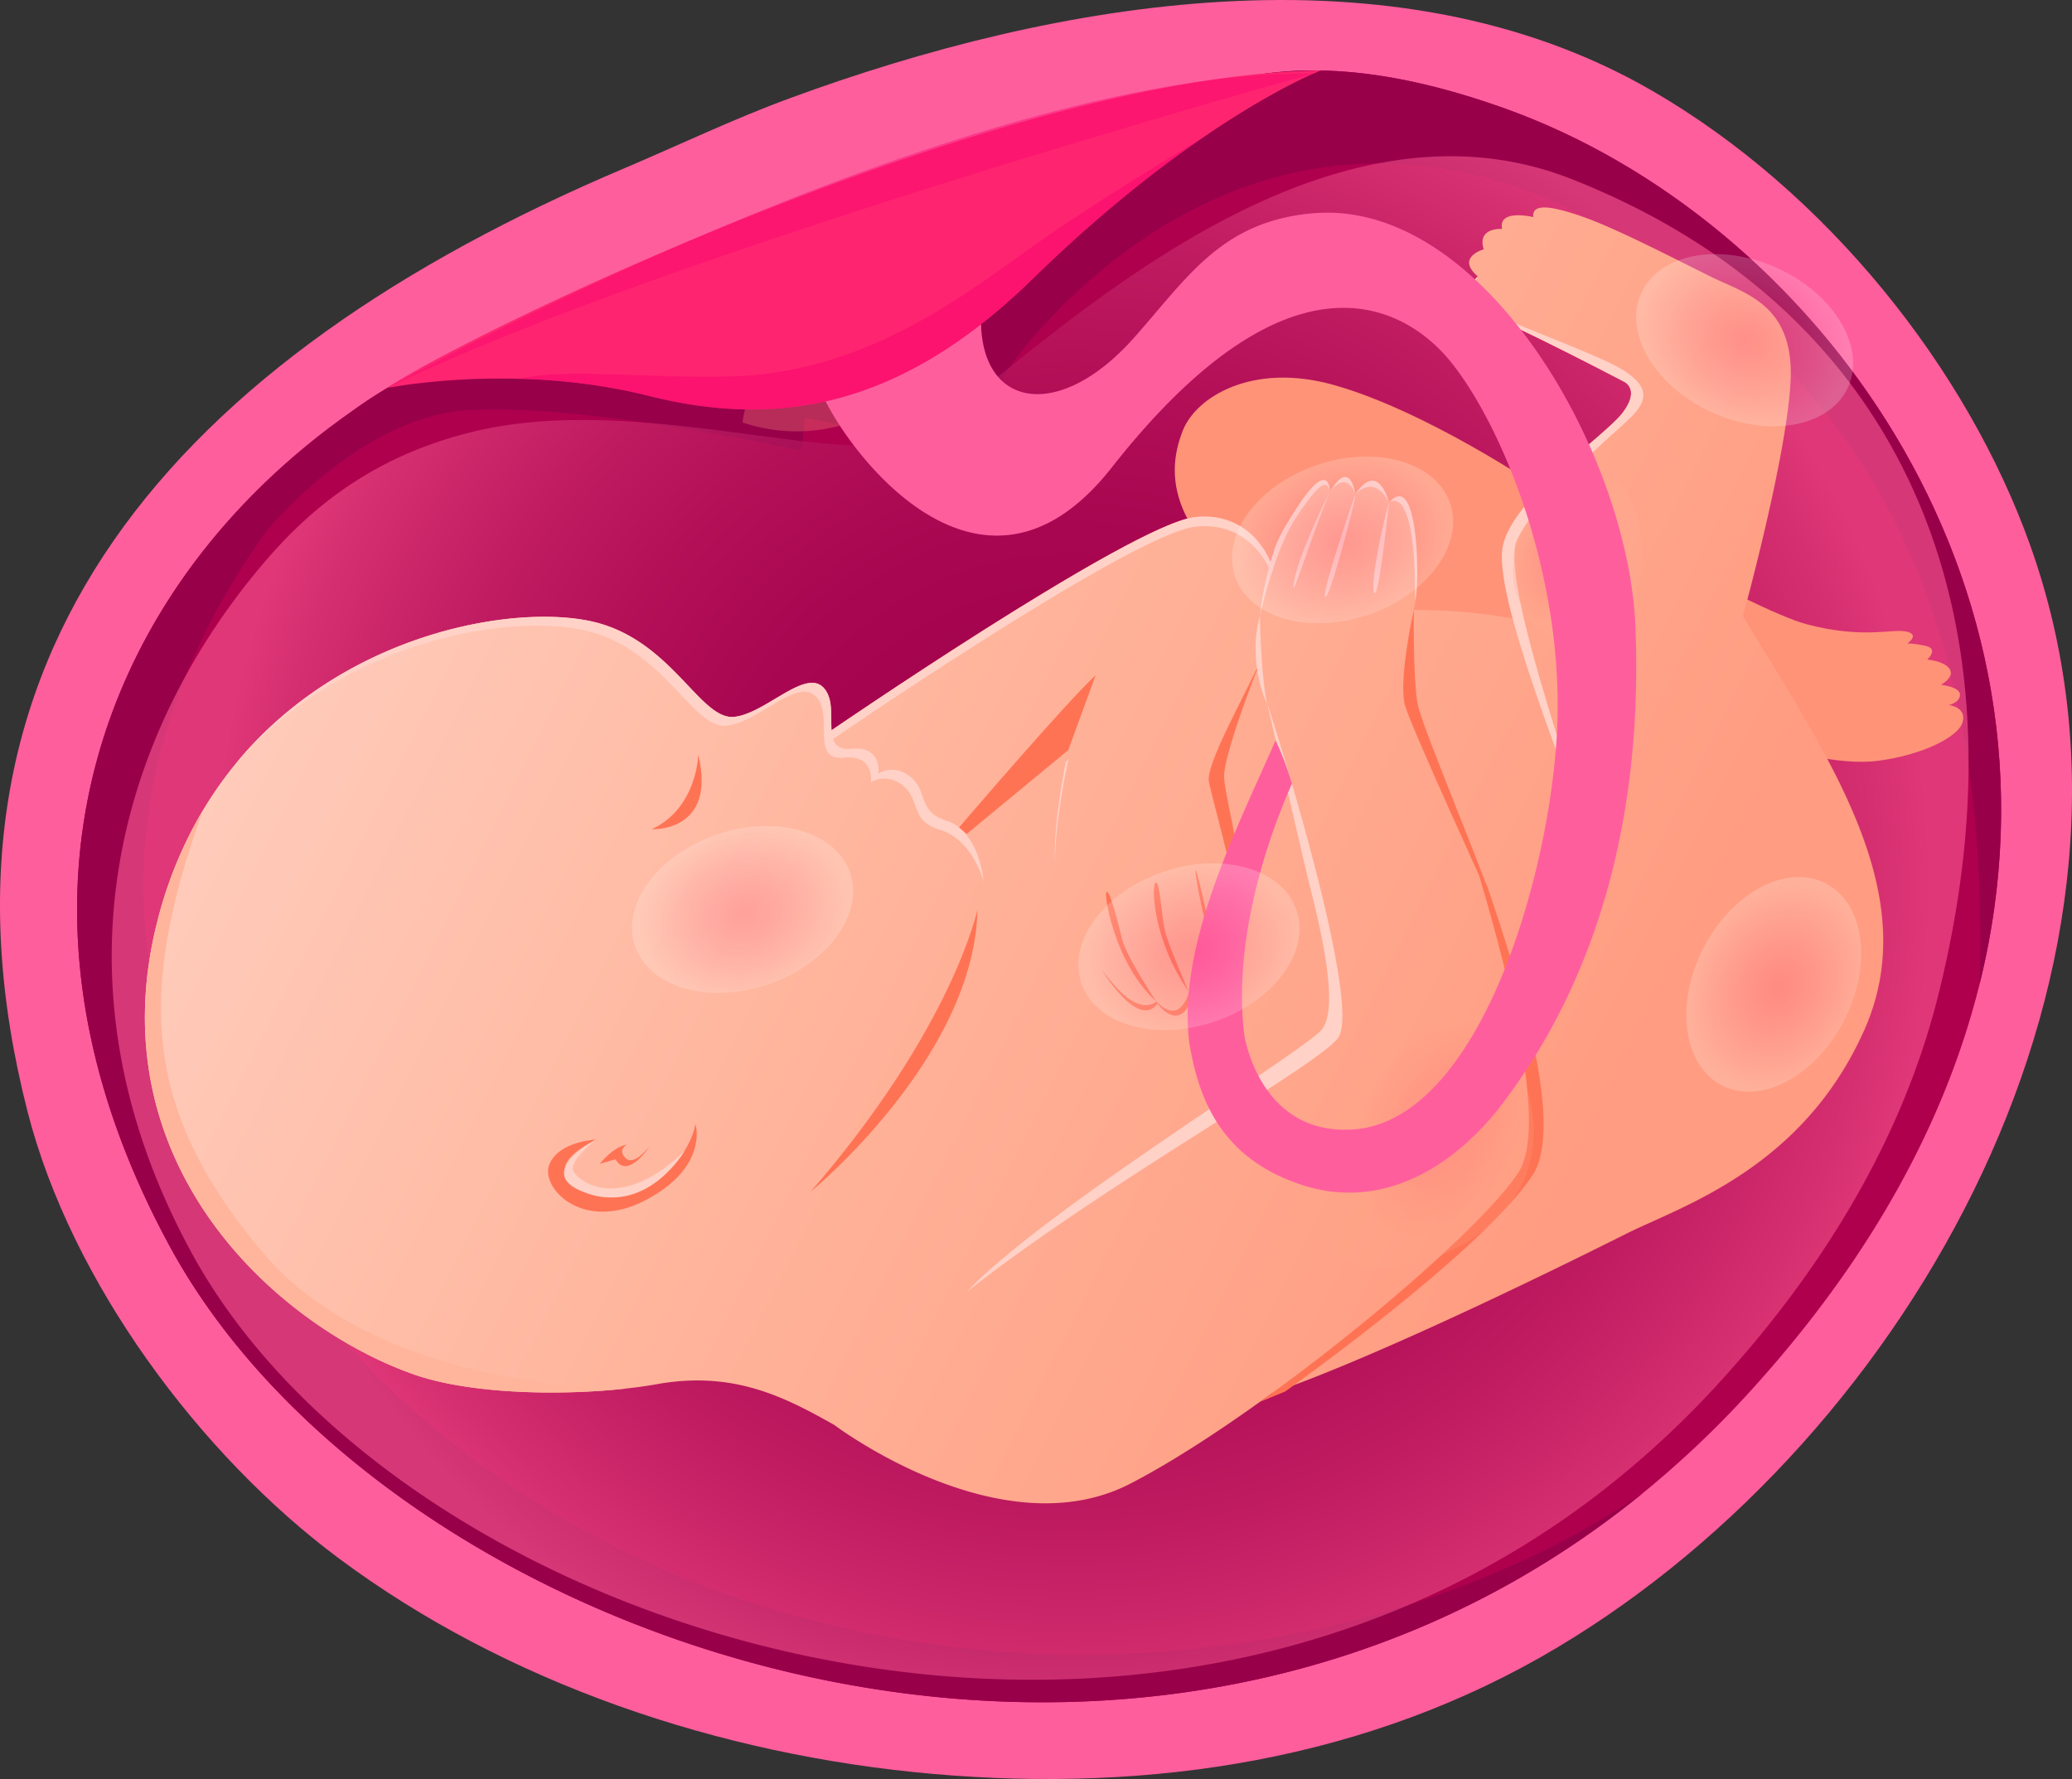 <svg xmlns="http://www.w3.org/2000/svg" xmlns:xlink="http://www.w3.org/1999/xlink" viewBox="0 0 1335.1 1146.59"><rect x="0" y="0" width="1335.1" height="1146.59" fill="#333333" stroke="none"/><defs><style>.cls-1{fill:none;}.cls-2{isolation:isolate;}.cls-3{fill:#ff5e9d;}.cls-4{fill:#af004e;}.cls-5{fill:#98004a;}.cls-6{opacity:0.6;fill:url(#radial-gradient);}.cls-7,.cls-8{fill:#ff9378;}.cls-135,.cls-136,.cls-137,.cls-138,.cls-139,.cls-140,.cls-7{mix-blend-mode:multiply;}.cls-7{opacity:0.3;}.cls-9{fill:url(#linear-gradient);}.cls-10{fill:#ff7355;}.cls-11{fill:#ffd1c7;}.cls-12{fill:#ffb59c;}.cls-13,.cls-136,.cls-137,.cls-138,.cls-139,.cls-140{opacity:0.2;}.cls-14{clip-path:url(#clip-path);}.cls-15{fill:#ffa385;}.cls-16{fill:#ffa184;}.cls-17{fill:#ffa083;}.cls-18{fill:#ff9e83;}.cls-19{fill:#ff9d82;}.cls-20{fill:#ff9c82;}.cls-21{fill:#ff9a81;}.cls-22{fill:#ff9880;}.cls-23{fill:#ff977f;}.cls-24{fill:#ff957f;}.cls-25{fill:#ff937e;}.cls-26{fill:#ff917d;}.cls-27{fill:#ff907c;}.cls-28{fill:#ff8e7c;}.cls-29{fill:#ff8d7b;}.cls-30{fill:#ff8b7b;}.cls-31{fill:#ff897a;}.cls-32{fill:#ff8779;}.cls-33{fill:#ff8578;}.cls-34{fill:#ff8177;}.cls-35{fill:#ff8077;}.cls-36{fill:#ff7d77;}.cls-37{fill:#ff7b76;}.cls-38{fill:#ff7975;}.cls-39{fill:#ff7774;}.cls-40{fill:#ff7473;}.cls-41{fill:#ff7272;}.cls-42{fill:#ff7275;}.cls-43{fill:#ff7277;}.cls-44{fill:#ff7076;}.cls-45{fill:#ff6e76;}.cls-46{fill:#ff6c76;}.cls-47{fill:#ff6a75;}.cls-48{fill:#ff6877;}.cls-49{fill:#f67;}.cls-50{fill:#ff6477;}.cls-51{fill:#ff6377;}.cls-52{fill:#ff6177;}.cls-53{fill:#fe6077;}.cls-54{fill:#fd5f7a;}.cls-55{fill:#fc5e7b;}.cls-56{fill:#fb5d7b;}.cls-57{fill:#fa5c7c;}.cls-58{fill:#fb5a7c;}.cls-59{fill:#fa597d;}.cls-60{fill:#f9587f;}.cls-61{fill:#f85780;}.cls-62{fill:#f75681;}.cls-63{fill:#f65581;}.cls-64{fill:#f55482;}.cls-65{fill:#f55384;}.cls-66{fill:#f45285;}.cls-67{fill:#f35186;}.cls-68{fill:#f25086;}.cls-69{clip-path:url(#clip-path-2);}.cls-70{fill:#ffae94;}.cls-71{fill:#ffad93;}.cls-72{fill:#ffac93;}.cls-73{fill:#ffaa92;}.cls-74{fill:#ffa991;}.cls-75{fill:#ffa790;}.cls-76{fill:#ffa68f;}.cls-77{fill:#ffa58e;}.cls-78{fill:#ffa38d;}.cls-79{fill:#ffa18c;}.cls-80{fill:#ffa08c;}.cls-81{fill:#ff9e8b;}.cls-82{fill:#ff9d8a;}.cls-83{fill:#ff9b8a;}.cls-84{fill:#ff9a89;}.cls-85{fill:#ff9888;}.cls-86{fill:#ff9686;}.cls-87{fill:#ff9586;}.cls-88{fill:#ff9385;}.cls-89{fill:#ff9184;}.cls-90{fill:#ff8f84;}.cls-91{fill:#ff8c83;}.cls-92{fill:#ff8a82;}.cls-93{fill:#ff8881;}.cls-94{fill:#ff8681;}.cls-95{fill:#ff8480;}.cls-96{fill:#ff827f;}.cls-97{fill:#ff807d;}.cls-98{fill:#ff7e7d;}.cls-99{fill:#ff7c7c;}.cls-100{fill:#ff7b7c;}.cls-101{fill:#ff7b7e;}.cls-102{fill:#ff7a7e;}.cls-103{fill:#ff787e;}.cls-104{fill:#ff767e;}.cls-105{fill:#ff757e;}.cls-106{fill:#ff737e;}.cls-107{fill:#ff717e;}.cls-108{fill:#ff707d;}.cls-109{fill:#ff6e7d;}.cls-110{fill:#ff6c7c;}.cls-111{fill:#ff6a7c;}.cls-112{fill:#ff697d;}.cls-113{fill:#ff677d;}.cls-114{fill:#fe667e;}.cls-115{fill:#fd657e;}.cls-116{fill:#fd647f;}.cls-117{fill:#fc637f;}.cls-118{fill:#fb627e;}.cls-119{fill:#fc607f;}.cls-120{fill:#fb5f80;}.cls-121{fill:#fa5e80;}.cls-122{fill:#f95d81;}.cls-123{fill:#f95c81;}.cls-124{fill:#f85b82;}.cls-125{fill:#f75a83;}.cls-126{fill:#f75983;}.cls-127{fill:#f65884;}.cls-128{fill:#f55784;}.cls-129{fill:#f65583;}.cls-130{fill:#f55484;}.cls-131{fill:#f45385;}.cls-132{fill:#f35285;}.cls-133{fill:#ff2470;}.cls-134,.cls-135{fill:#f8026f;}.cls-134{mix-blend-mode:screen;opacity:0.5;}.cls-135{opacity:0.4;}.cls-136{fill:url(#radial-gradient-2);}.cls-137{fill:url(#radial-gradient-3);}.cls-138{fill:url(#radial-gradient-4);}.cls-139{fill:url(#radial-gradient-5);}.cls-140{fill:url(#radial-gradient-6);}</style><radialGradient id="radial-gradient" cx="816.29" cy="750.03" r="581.56" gradientTransform="matrix(-0.73, -0.61, -0.61, 0.73, 1744.25, 521.78)" gradientUnits="userSpaceOnUse"><stop offset="0" stop-color="#98004a"/><stop offset="0.25" stop-color="#9b034c"/><stop offset="0.43" stop-color="#a50b53"/><stop offset="0.6" stop-color="#b51a5f"/><stop offset="0.76" stop-color="#cc2f6f"/><stop offset="0.91" stop-color="#ea4984"/><stop offset="1" stop-color="#ff5c93"/></radialGradient><linearGradient id="linear-gradient" x1="179.31" y1="442.5" x2="1185.06" y2="619.84" gradientTransform="translate(192.3 -166.98) rotate(16.65)" gradientUnits="userSpaceOnUse"><stop offset="0" stop-color="#ffcbba"/><stop offset="0.41" stop-color="#ffb49b"/><stop offset="0.88" stop-color="#ff9c81"/></linearGradient><clipPath id="clip-path"><path class="cls-1" d="M971.63,673.28c-15.38-27.41-47.08-24.45-68,1.58s-69.74,112-45,133.08C895.09,839,1036.06,788.18,971.63,673.28Z"/></clipPath><clipPath id="clip-path-2"><path class="cls-1" d="M1052.17,324.74c-11.11-29.4-41.8-15.65-57.84-.82-24.5,22.65-26.26,61.44-1.52,82.54C1029.23,437.5,1074.83,384.68,1052.17,324.74Z"/></clipPath><radialGradient id="radial-gradient-2" cx="1300" cy="322.22" r="68.81" gradientTransform="matrix(1, 0, 0, 0.8, -434.93, 91.61)" gradientUnits="userSpaceOnUse"><stop offset="0" stop-color="#ff4686"/><stop offset="0.12" stop-color="#ff538e"/><stop offset="0.33" stop-color="#ff75a5"/><stop offset="0.62" stop-color="#ffadc9"/><stop offset="0.97" stop-color="#fff9fb"/><stop offset="1" stop-color="#fff"/></radialGradient><radialGradient id="radial-gradient-3" cx="1122.12" cy="594.46" r="68.81" gradientTransform="matrix(1, 0, 0, 0.8, -356, 137.25)" xlink:href="#radial-gradient-2"/><radialGradient id="radial-gradient-4" cx="857.41" cy="449.83" r="68.81" gradientTransform="matrix(1, 0, 0, 0.8, -378.92, 228.32)" xlink:href="#radial-gradient-2"/><radialGradient id="radial-gradient-5" cx="1471.57" cy="775.77" r="68.82" gradientTransform="matrix(1, 0, 0, 0.8, -328.64, 17.33)" xlink:href="#radial-gradient-2"/><radialGradient id="radial-gradient-6" cx="976.84" cy="-136.96" r="68.81" gradientTransform="matrix(0, 1, -0.8, 0, 1015.23, -757.53)" xlink:href="#radial-gradient-2"/></defs><g class="cls-2"><g id="Layer_2" data-name="Layer 2"><g id="Layer_1-2" data-name="Layer 1"><path class="cls-3" d="M508.84,63.34c-36.54,13.44-71.32,30.18-106.08,44.91C113,231-57.55,422.69,17.8,716.62c28.13,109.71,111.12,221.3,200.84,288,107.46,79.9,244.21,126.57,382.67,138.7,140.18,12.27,280.6-8.85,402.45-81.69,228.4-136.53,399.67-442.6,304.51-709.87C1267.59,237.52,1177,123.66,1064.72,58.58,897.93-38.09,680.28.28,508.84,63.34Z"/><path class="cls-4" d="M1126.73,897.82a637.06,637.06,0,0,1-68.17,64.52c-327.76,267-809.95,96.79-948.94-158.64C8.29,617.49,46.07,452.37,143.68,339.55c32.68-37.75,72.08-69.61,114.7-94.85,78.54-46.58,168-70.73,246.47-68.12,68.64,2.28,114.13-24.08,157.2-53.75C736.42,71.53,803.48,10.36,969.91,70c197.73,70.86,370.58,302.49,305.62,564.35l0,0C1254.16,720.47,1207.09,809.84,1126.73,897.82Z"/><path class="cls-5" d="M161.42,354.57s63.7-85.68,140.32-90.21S516.6,290.5,516.6,290.5l6.34-68.5S325,206.5,249.69,250,161.42,354.57,161.42,354.57Z"/><path class="cls-5" d="M1058.56,962.34c-327.76,267-809.95,96.79-948.94-158.64C8.29,617.49,46.07,452.37,143.68,339.55c32.68-37.75,72.08-69.61,114.7-94.85,3.74,4.38-304.55,235.16-90.26,551.81S815.28,1127,1058.56,962.34Z"/><path class="cls-5" d="M1275.53,634.35c8-267.18-91-397.58-235.66-484.19s-279.5-38.36-370.26,62.72C630.88,256,626,289.83,626,289.83l-119.55-23,155.61-144C736.42,71.53,803.48,10.36,969.91,70,1167.64,140.86,1340.49,372.49,1275.53,634.35Z"/><path class="cls-6" d="M1107.58,891.34a604.82,604.82,0,0,1-64.86,61.39c-311.85,254.07-787.09,97.63-919.34-145.41C27,630.15,79.36,467.51,172.24,360.17c31.09-35.92,72.13-67.7,134.26-82.31,110.33-26,248.92,29.34,289.89,1.1C667.16,230.16,842.24,48,1013,115.54c209.61,82.9,297.93,276,236.12,525.12l0,0C1228.83,722.6,1184,807.64,1107.58,891.34Z"/><path class="cls-7" d="M483.25,256.13s-3.7,5.61-4.76,16.17c41.06,13.67,77.22.83,104.12-16.77A158.09,158.09,0,0,1,600,231Z"/><path class="cls-8" d="M992,314.43s-73.4-49.95-133.25-66.5C807,233.61,770.53,255.69,762,277.86s-15.45,63.58,61.53,113.59S1076,493,1076,493s32-5.88,55.24-8.44,51.38,9.3,78.94,5.77,51.71-15.07,54.44-24.91-9-11-9-11,7.12-1.38,7.29-6.6-12.26-6.45-12.26-6.45,9.22-5,5.55-10.26-14.4-6-14.4-6,7.67-6.9-.86-8.8-12-1.55-12-1.55,8.59-5.77-.63-7.73-27.69,4.91-64-4.65S992,314.43,992,314.43Z"/><path class="cls-9" d="M130.88,522h0a268,268,0,0,0-29.54,72C61.6,750.74,178.94,854.85,266.52,885.78c35.54,12.56,93,13.91,135.86,9.26,7.45-.79,14.42-1.77,20.79-2.91,24.85-4.45,45.54-2.35,63.95,3.11s34.63,14.24,50.49,23.18c0,0,107.07,81,190.76,37.79,24.54-12.69,53.76-31.45,83.51-52.73l0,0c2.63-1.88,5.25-3.77,7.89-5.69C894.28,872,1021.93,808.16,1048,795.11c35.44-17.7,113.39-41.87,153.21-131.1,39-87.45-22.69-175.22-78.15-266.88,0,0,28.3-102.53,30.71-151.61s-29.28-56.32-50.68-66.85-60.92-31.14-82.64-38.76c-19.58-6.89-33.64-9.5-32.43,0,0,0-22.87-5.57-20.13,7.65,0,0-16.4-1.22-11.83,13.14,0,0-18.31,5.07-3.84,17.44,0,0-17.77,16.86.68,22.66s93.75,45.32,93.75,45.32,10.59,4.89-1.4,20.26-69.87,54-76.83,85.18c-2.08,9.31.68,26.22,6.22,47.06A360.9,360.9,0,0,0,911,393.11c.3-1.74.62-3.47.89-5.18a.19.19,0,0,1,0-.08c.2-1.18.36-2.35.52-3.55,2.18-17.18.75-81-17.39-60.37v0c-.24-.91-6.82-27.27-21.71-5.33,0,0-3-23.91-16.38-1.5V317c0-1.22-.43-21.34-20.57,9.31-12.92,19.69-14,23.78-17.64,36-7.93-18.77-25.28-31.76-48.7-29.07-38.18,4.37-210.29,121.1-234.18,137.39-.53-7.31.65-16.51-2.34-23.11-10.18-22.31-38.4,12.2-60.42,14.46s-40.16-49.51-91-61.33C326,387.67,196.51,412.26,130.88,522Z"/><path class="cls-10" d="M710.65,626.35c26.06,39.16,35.1,20.31,35.1,20.31S753,657.19,760.29,654s6.51-13.43,6.51-13.43c27,12.76,18.51-21.49,18.51-21.49l-1.8.18c.29,3.54,1.35,26-17.39,20.13,0,0-5.37,22.32-21,6.1,0,0-6.87,6.91-19.33-2.93-4-3.17-9.31-8.95-14.91-16.23Z"/><path class="cls-11" d="M686.75,491l1.67-1.38s-8.5,37.67-8.68,66.78C678.85,534.4,684,504.78,686.75,491Z"/><path class="cls-11" d="M770,333.29c25.24-2.89,43.48,12.44,50.37,33.58-.42.94-.78,1.89-1.12,2.85-7.66-19.39-25.26-33-49.15-30.23C730.63,344,548.21,468.44,534,478.16c-.36-1.81-.71-3.65-1-5.57C533,472.59,728.93,338,770,333.29Z"/><path class="cls-11" d="M633.88,568c-8.59-26.28-23.42-31.74-28.14-33.14-19.36-5.71-12.71-19.08-23.47-28.16-8.08-6.82-15.83-4.91-19.28-3.48l-.34.15c-.63.29-1.08.53-1.32.66l-.2.13s2.76-17.79-17.22-15.85-9.25-21.79-15.26-35a13.36,13.36,0,0,0-4.79-6c-5.3-3.34-12.58-.59-20.71,3.87-11.14,6.12-23.82,15.44-34.91,16.57-8.21.85-15.89-5.83-24.92-15.14-15.18-15.65-34.19-38.78-66.05-46.18-49.53-11.52-156.22,6.32-225.71,86.16,69.27-84.69,179.83-103.65,230.51-91.85,32.11,7.46,51.18,30.88,66.42,46.53,8.88,9.12,16.46,15.61,24.56,14.78,9.57-1,20.33-8.06,30.25-13.91,12.35-7.26,23.41-12.64,29.37-2.06a17,17,0,0,1,.78,1.54c6,13.19-4.81,36.93,15.27,35,7.74-.75,12.07,1.47,14.46,4.45,3.8,4.74,2.76,11.41,2.76,11.41s10.26-6.63,21.14,2.55,4.11,22.43,23.47,28.15C615.28,530.52,630,538.12,633.88,568Z"/><path class="cls-10" d="M618,533.28s69-80.73,88-98.09l-17.67,48.28-65.4,54Z"/><path class="cls-10" d="M813.81,422.65C800.73,451,776.66,493,779,504.07c3,14.29,14.86,54.34,17.7,78,2.75,22.89,1.93,39.76-13.24,36.73,40.42,17.26,5.83-98.6,5.28-118C788.36,487.37,808.48,434.19,813.81,422.65Z"/><path class="cls-10" d="M783.47,618.8s-5.72-30.55-11.14-52S773,586.49,783.47,618.8Z"/><path class="cls-10" d="M766.12,639.39s-13.26-29.79-15.54-39.7-3-31.14-5.86-30.89S742.22,605.22,766.12,639.39Z"/><path class="cls-10" d="M745.09,645.49s-19.13-28.45-22-40-7.34-29.92-9.94-30.78S717.77,621,745.09,645.49Z"/><path class="cls-11" d="M851.23,664.11C865.74,648.5,845.44,578,842,563c-2.27-9.73-14.81-63.6-23.29-100-.72-3.06-1.4-6-2-8.77,0,0,0,0,0-.05-.1-.42-.19-.84-.29-1.24a1.17,1.17,0,0,1,.06.2c.9,2.73,1.93,5.91,3.07,9.49,16.38,51.46,55,183.83,43.2,205.38-9.22,16.82-148.77,92.86-239.76,164.61C670.29,781.7,836.74,679.71,851.23,664.11Z"/><path class="cls-10" d="M978.34,755.75c18.32-27.93-3.8-119-25.19-191.29,1.09.18,3.62,5.5,4.73,5.59,21.85,63.51,50.39,156.22,29.5,187.61-33,49.69-159.25,139.17-159.25,139.17l-16.21,6.63C883.54,852.24,958.24,786.45,978.34,755.75Z"/><path class="cls-10" d="M629.85,586.12s-15.77,76-107.63,182.08C522.22,768.2,628,681.54,629.85,586.12Z"/><path class="cls-11" d="M895,323.93s17.31-15.21,16.87,63.92c.2-1.18.36-2.35.52-3.55C914.56,367.12,913.13,303.32,895,323.93Z"/><path class="cls-11" d="M873.28,318.57s12.12-13.8,21.71,5.33C894.75,323,888.17,296.63,873.28,318.57Z"/><path class="cls-11" d="M873.28,318.57s-3-23.91-16.38-1.5C856.9,317.07,867.2,302,873.28,318.57Z"/><path class="cls-11" d="M836.32,326.32c-12.92,19.69-14,23.78-17.64,36a205.4,205.4,0,0,0-6.85,34.54c.6-2.35,9.27-42.15,23.53-63.63C850,311.15,855.07,308.45,856.89,317,856.89,315.79,856.46,295.67,836.32,326.32Z"/><path class="cls-11" d="M856.89,317s-20.74,40.55-23.32,59.33C831.75,389.58,844.36,346.88,856.89,317Z"/><path class="cls-11" d="M873.28,318.57s-21.35,61.29-19.45,66C855.84,389.54,873.84,321.86,873.28,318.57Z"/><path class="cls-11" d="M895,323.9s-6.65,64-9.56,58S892,332.88,895,323.9Z"/><path class="cls-11" d="M952.93,200.81c18.46,5.81,93.75,45.32,93.75,45.32s10.59,4.89-1.4,20.26-69.87,54-76.83,85.18S1008.94,499,1032.1,562.26c-20.45-62.84-65.51-190.77-54.64-214.17,12.16-26.16,59.2-65.59,72.56-78.27s11.65-21.77-5.32-32c-17.27-10.39-83.64-33.91-91.84-40.24s-.61-19.44-.61-19.44S934.48,195,952.93,200.81Z"/><path class="cls-10" d="M911,393.12s-10.48,46.29-5.47,62.29S959.9,579.26,959.9,579.26c7.84,11.42-42.95-108.62-46.26-124.71S911,393.12,911,393.12Z"/><path class="cls-11" d="M816.61,454.24a90,90,0,0,1-7.45-31.3,79.86,79.86,0,0,1,2.66-26c0,.68.23,13.33,1.18,27.38.67,10.25,1.74,21.29,3.38,28.89C816.46,453.55,816.54,453.9,816.61,454.24Z"/><path class="cls-10" d="M384.08,734.51s-20.85,9.67-20.13,19.67,22.38,26.5,51.32,11.26,32.89-41,32.89-41,8.68,27.58-32,49-68.5-8.16-62.11-23.15S384.08,734.51,384.08,734.51Z"/><path class="cls-10" d="M386.46,750.12s8.5-11,17.45-12.43c0,0-6.35,3.34-.71,8.81s15.87-8.35,15.87-8.35-14.57,22.83-22.48,9Z"/><path class="cls-11" d="M384.08,734.51s-18.25,14.14-14.57,20.38c5.56,9.41,32.91,24.41,71.56-13.1,0,0-22.55,39.62-61.08,27.82C340.41,757.49,384.08,734.51,384.08,734.51Z"/><path class="cls-12" d="M130.87,522a268,268,0,0,0-29.54,72C61.6,750.74,178.94,854.85,266.52,885.78c35.54,12.56,93,13.91,135.86,9.26,0,0-158,2-233.71-88.54S87.85,641.55,130.87,522Z"/><g class="cls-13"><g class="cls-14"><rect class="cls-15" x="852.27" y="671.86" width="187.03" height="175.1" transform="translate(-244.54 992.46) rotate(-49.84)"/><ellipse class="cls-15" cx="927.65" cy="726.2" rx="73.71" ry="50.07" transform="translate(-108.17 1287.44) rotate(-66.51)"/><ellipse class="cls-16" cx="927.65" cy="726.2" rx="72.34" ry="49.14" transform="translate(-108.17 1287.43) rotate(-66.51)"/><ellipse class="cls-17" cx="927.65" cy="726.2" rx="70.98" ry="48.22" transform="translate(-108.17 1287.44) rotate(-66.51)"/><ellipse class="cls-18" cx="927.65" cy="726.2" rx="69.61" ry="47.29" transform="translate(-108.17 1287.43) rotate(-66.51)"/><ellipse class="cls-19" cx="927.65" cy="726.2" rx="68.25" ry="46.36" transform="translate(-108.17 1287.44) rotate(-66.51)"/><ellipse class="cls-20" cx="927.65" cy="726.2" rx="66.88" ry="45.43" transform="translate(-108.17 1287.44) rotate(-66.51)"/><ellipse class="cls-21" cx="927.65" cy="726.2" rx="65.52" ry="44.51" transform="translate(-108.18 1287.43) rotate(-66.51)"/><ellipse class="cls-22" cx="927.65" cy="726.2" rx="64.15" ry="43.58" transform="translate(-108.17 1287.44) rotate(-66.51)"/><ellipse class="cls-23" cx="927.65" cy="726.2" rx="62.79" ry="42.65" transform="translate(-108.17 1287.44) rotate(-66.51)"/><ellipse class="cls-24" cx="927.65" cy="726.2" rx="61.42" ry="41.73" transform="translate(-108.17 1287.43) rotate(-66.51)"/><ellipse class="cls-25" cx="927.65" cy="726.2" rx="60.06" ry="40.8" transform="translate(-108.17 1287.44) rotate(-66.51)"/><ellipse class="cls-26" cx="927.65" cy="726.2" rx="58.69" ry="39.87" transform="translate(-108.17 1287.44) rotate(-66.51)"/><ellipse class="cls-27" cx="927.65" cy="726.2" rx="57.33" ry="38.94" transform="translate(-108.17 1287.43) rotate(-66.51)"/><ellipse class="cls-28" cx="927.65" cy="726.2" rx="55.96" ry="38.02" transform="translate(-108.17 1287.44) rotate(-66.51)"/><ellipse class="cls-29" cx="927.65" cy="726.2" rx="54.6" ry="37.09" transform="translate(-108.17 1287.44) rotate(-66.51)"/><ellipse class="cls-30" cx="927.65" cy="726.2" rx="53.23" ry="36.16" transform="translate(-108.17 1287.44) rotate(-66.51)"/><ellipse class="cls-31" cx="927.65" cy="726.2" rx="51.87" ry="35.23" transform="translate(-108.17 1287.43) rotate(-66.51)"/><ellipse class="cls-32" cx="927.65" cy="726.2" rx="50.5" ry="34.31" transform="translate(-108.17 1287.43) rotate(-66.51)"/><path class="cls-33" d="M958.26,739.51c-10.82,24.89-33.3,39.11-50.2,31.76s-21.85-33.49-11-58.37,33.3-39.11,50.2-31.76S969.08,714.62,958.26,739.51Z"/><ellipse class="cls-34" cx="927.65" cy="726.2" rx="47.77" ry="32.45" transform="matrix(0.4, -0.92, 0.92, 0.4, -108.17, 1287.43)"/><ellipse class="cls-35" cx="927.65" cy="726.2" rx="46.41" ry="31.53" transform="translate(-108.17 1287.44) rotate(-66.51)"/><ellipse class="cls-36" cx="927.65" cy="726.2" rx="45.04" ry="30.6" transform="translate(-108.17 1287.44) rotate(-66.51)"/><ellipse class="cls-37" cx="927.65" cy="726.2" rx="43.68" ry="29.67" transform="translate(-108.17 1287.44) rotate(-66.51)"/><ellipse class="cls-38" cx="927.65" cy="726.2" rx="42.31" ry="28.74" transform="translate(-108.17 1287.44) rotate(-66.51)"/><ellipse class="cls-39" cx="927.65" cy="726.2" rx="40.95" ry="27.82" transform="translate(-108.17 1287.43) rotate(-66.51)"/><ellipse class="cls-40" cx="927.65" cy="726.2" rx="39.58" ry="26.89" transform="translate(-108.17 1287.44) rotate(-66.51)"/><path class="cls-41" d="M951.46,736.55c-8.42,19.36-25.9,30.42-39.05,24.7s-17-26-8.58-45.4,25.9-30.41,39-24.7S959.87,717.2,951.46,736.55Z"/><path class="cls-42" d="M950.61,736.18c-8.12,18.67-25,29.33-37.66,23.82s-16.38-25.11-8.26-43.78,25-29.33,37.65-23.81S958.72,717.52,950.61,736.18Z"/><ellipse class="cls-43" cx="927.65" cy="726.2" rx="35.49" ry="24.11" transform="translate(-108.17 1287.44) rotate(-66.51)"/><path class="cls-44" d="M948.9,735.45c-7.51,17.28-23.12,27.15-34.86,22s-15.17-23.25-7.65-40.54,23.12-27.15,34.86-22.05S956.42,718.16,948.9,735.45Z"/><ellipse class="cls-45" cx="927.65" cy="726.2" rx="32.76" ry="22.25" transform="translate(-108.17 1287.44) rotate(-66.51)"/><ellipse class="cls-46" cx="927.65" cy="726.2" rx="31.39" ry="21.33" transform="translate(-108.17 1287.44) rotate(-66.51)"/><ellipse class="cls-47" cx="927.65" cy="726.2" rx="30.03" ry="20.4" transform="translate(-108.17 1287.43) rotate(-66.51)"/><ellipse class="cls-48" cx="927.65" cy="726.2" rx="28.66" ry="19.47" transform="translate(-108.17 1287.44) rotate(-66.51)"/><ellipse class="cls-49" cx="927.65" cy="726.2" rx="27.3" ry="18.54" transform="translate(-108.17 1287.44) rotate(-66.51)"/><path class="cls-50" d="M943.8,733.23c-5.71,13.13-17.57,20.64-26.49,16.76s-11.53-17.67-5.82-30.81,17.57-20.64,26.49-16.76S949.51,720.09,943.8,733.23Z"/><ellipse class="cls-51" cx="927.65" cy="726.2" rx="24.57" ry="16.69" transform="translate(-108.17 1287.44) rotate(-66.51)"/><path class="cls-52" d="M942.1,732.49c-5.11,11.75-15.72,18.46-23.71,15s-10.31-15.81-5.2-27.56,15.72-18.47,23.71-15S947.21,720.74,942.1,732.49Z"/><path class="cls-53" d="M941.25,732.12c-4.81,11.06-14.8,17.38-22.31,14.11s-9.71-14.88-4.9-25.94,14.8-17.38,22.31-14.11S946.06,721.06,941.25,732.12Z"/><path class="cls-54" d="M940.4,731.75C935.89,742.12,926.53,748,919.48,745s-9.1-14-4.59-24.32,13.87-16.29,20.92-13.23S944.91,721.38,940.4,731.75Z"/><path class="cls-55" d="M939.55,731.38c-4.21,9.68-12.95,15.21-19.52,12.35s-8.5-13-4.29-22.7,13-15.21,19.52-12.35S943.76,721.7,939.55,731.38Z"/><path class="cls-56" d="M938.7,731c-3.91,9-12,14.12-18.13,11.47s-7.89-12.09-4-21.08,12-14.12,18.13-11.47S942.61,722,938.7,731Z"/><ellipse class="cls-57" cx="927.65" cy="726.2" rx="16.38" ry="11.13" transform="translate(-108.18 1287.43) rotate(-66.51)"/><path class="cls-58" d="M937,730.27c-3.31,7.6-10.17,12-15.34,9.7s-6.67-10.23-3.37-17.83,10.17-11.95,15.34-9.71S940.3,722.67,937,730.27Z"/><path class="cls-59" d="M936.15,729.9c-3,6.91-9.25,10.86-13.95,8.82s-6.06-9.3-3.06-16.21,9.25-10.87,14-8.82S939.15,723,936.15,729.9Z"/><path class="cls-60" d="M935.3,729.53c-2.71,6.22-8.33,9.78-12.55,7.94s-5.46-8.37-2.76-14.59,8.33-9.78,12.55-7.94S938,723.31,935.3,729.53Z"/><path class="cls-61" d="M934.45,729.16c-2.41,5.53-7.4,8.69-11.16,7.06s-4.85-7.44-2.45-13,7.4-8.69,11.16-7.06S936.85,723.63,934.45,729.16Z"/><path class="cls-62" d="M933.6,728.79c-2.11,4.84-6.48,7.61-9.76,6.18s-4.25-6.51-2.15-11.35,6.48-7.61,9.76-6.18S935.7,724,933.6,728.79Z"/><path class="cls-63" d="M932.75,728.42c-1.81,4.15-5.55,6.52-8.37,5.29s-3.64-5.58-1.84-9.72,5.55-6.52,8.37-5.3S934.55,724.27,932.75,728.42Z"/><path class="cls-64" d="M931.9,728.05c-1.51,3.46-4.63,5.43-7,4.41s-3-4.65-1.53-8.1,4.63-5.44,7-4.41S933.4,724.6,931.9,728.05Z"/><path class="cls-65" d="M931.05,727.68c-1.21,2.77-3.7,4.35-5.58,3.53s-2.43-3.72-1.23-6.48,3.7-4.35,5.58-3.53S932.25,724.92,931.05,727.68Z"/><path class="cls-66" d="M930.2,727.31c-.91,2.08-2.78,3.26-4.19,2.65s-1.82-2.79-.92-4.86,2.78-3.26,4.19-2.65S931.1,725.24,930.2,727.31Z"/><path class="cls-67" d="M929.35,726.94c-.61,1.39-1.85,2.18-2.79,1.77s-1.22-1.86-.62-3.25,1.85-2.17,2.79-1.76S930,725.56,929.35,726.94Z"/><path class="cls-68" d="M928.5,726.57c-.3.7-.93,1.09-1.4.89s-.61-.93-.31-1.63.93-1.08,1.4-.88S928.8,725.88,928.5,726.57Z"/></g></g><g class="cls-13"><g class="cls-69"><rect class="cls-70" x="969.13" y="307.36" width="116.28" height="104.83" transform="translate(89.8 912.83) rotate(-49.84)"/><ellipse class="cls-70" cx="1003.83" cy="357.92" rx="46.8" ry="31.79" transform="translate(275.4 1135.84) rotate(-66.51)"/><ellipse class="cls-71" cx="1003.83" cy="357.92" rx="46.08" ry="31.3" transform="translate(275.4 1135.85) rotate(-66.51)"/><path class="cls-72" d="M1032.09,370.2c-10,23-30.73,36.1-46.34,29.32s-20.16-30.91-10.17-53.88,30.73-36.1,46.33-29.32S1042.08,347.23,1032.09,370.2Z"/><ellipse class="cls-73" cx="1003.83" cy="357.92" rx="44.64" ry="30.32" transform="translate(275.4 1135.84) rotate(-66.51)"/><ellipse class="cls-74" cx="1003.83" cy="357.92" rx="43.92" ry="29.83" transform="translate(275.4 1135.85) rotate(-66.51)"/><ellipse class="cls-75" cx="1003.83" cy="357.92" rx="43.2" ry="29.34" transform="translate(275.4 1135.85) rotate(-66.51)"/><ellipse class="cls-76" cx="1003.83" cy="357.92" rx="42.48" ry="28.86" transform="translate(275.4 1135.85) rotate(-66.51)"/><ellipse class="cls-77" cx="1003.83" cy="357.92" rx="41.76" ry="28.37" transform="translate(275.39 1135.84) rotate(-66.51)"/><path class="cls-78" d="M1029.4,369c-9,20.79-27.81,32.66-41.93,26.52s-18.24-28-9.2-48.74,27.8-32.66,41.92-26.53S1038.44,348.25,1029.4,369Z"/><ellipse class="cls-79" cx="1003.83" cy="357.92" rx="40.32" ry="27.39" transform="translate(275.39 1135.84) rotate(-66.51)"/><ellipse class="cls-80" cx="1003.83" cy="357.92" rx="39.6" ry="26.9" transform="translate(275.39 1135.84) rotate(-66.51)"/><ellipse class="cls-81" cx="1003.83" cy="357.92" rx="38.88" ry="26.41" transform="translate(275.4 1135.84) rotate(-66.51)"/><ellipse class="cls-82" cx="1003.83" cy="357.92" rx="38.16" ry="25.92" transform="translate(275.4 1135.84) rotate(-66.51)"/><path class="cls-83" d="M1027.16,368.06c-8.25,19-25.37,29.79-38.25,24.19s-16.64-25.51-8.4-44.47,25.37-29.79,38.25-24.19S1035.4,349.1,1027.16,368.06Z"/><ellipse class="cls-84" cx="1003.83" cy="357.92" rx="36.72" ry="24.94" transform="translate(275.4 1135.85) rotate(-66.51)"/><ellipse class="cls-85" cx="1003.83" cy="357.92" rx="36" ry="24.45" transform="translate(275.4 1135.84) rotate(-66.51)"/><path class="cls-86" d="M1025.81,367.47c-7.77,17.87-23.9,28.08-36,22.8s-15.68-24-7.91-41.9,23.9-28.08,36-22.8S1033.58,349.6,1025.81,367.47Z"/><path class="cls-87" d="M1025.36,367.28c-7.61,17.5-23.41,27.5-35.3,22.33s-15.36-23.55-7.76-41.05,23.42-27.5,35.31-22.33S1033,349.77,1025.36,367.28Z"/><ellipse class="cls-88" cx="1003.83" cy="357.92" rx="33.84" ry="22.99" transform="translate(275.39 1135.84) rotate(-66.51)"/><ellipse class="cls-89" cx="1003.83" cy="357.92" rx="33.12" ry="22.5" transform="translate(275.4 1135.84) rotate(-66.51)"/><path class="cls-90" d="M1024,366.69c-7.14,16.41-21.95,25.79-33.1,20.94s-14.4-22.08-7.27-38.48,22-25.79,33.1-20.94S1031.15,350.28,1024,366.69Z"/><path class="cls-91" d="M1023.57,366.5c-7,16-21.47,25.21-32.37,20.47s-14.08-21.59-7.1-37.63,21.46-25.21,32.36-20.47S1030.54,350.45,1023.57,366.5Z"/><path class="cls-92" d="M1023.12,366.3c-6.82,15.68-21,24.64-31.63,20s-13.76-21.09-6.94-36.77,21-24.64,31.62-20S1029.94,350.62,1023.12,366.3Z"/><ellipse class="cls-93" cx="1003.83" cy="357.92" rx="30.24" ry="20.54" transform="translate(275.4 1135.85) rotate(-66.51)"/><path class="cls-94" d="M1022.22,365.91c-6.5,14.95-20,23.49-30.15,19.08s-13.13-20.11-6.63-35.06,20-23.5,30.16-19.08S1028.72,351,1022.22,365.91Z"/><path class="cls-95" d="M1021.77,365.72c-6.34,14.58-19.51,22.92-29.42,18.61s-12.8-19.62-6.46-34.21,19.51-22.92,29.42-18.61S1028.12,351.13,1021.77,365.72Z"/><path class="cls-96" d="M1021.33,365.52c-6.19,14.22-19,22.35-28.69,18.15s-12.48-19.13-6.3-33.35,19-22.35,28.69-18.15S1027.51,351.3,1021.33,365.52Z"/><ellipse class="cls-97" cx="1003.83" cy="357.92" rx="27.36" ry="18.59" transform="translate(275.39 1135.84) rotate(-66.51)"/><path class="cls-98" d="M1020.43,365.13c-5.87,13.5-18,21.2-27.22,17.22s-11.84-18.15-6-31.65,18-21.19,27.21-17.21S1026.29,351.64,1020.43,365.13Z"/><path class="cls-99" d="M1020,364.94c-5.71,13.13-17.56,20.62-26.48,16.75S982,364,987.69,350.9s17.56-20.63,26.48-16.75S1025.69,351.81,1020,364.94Z"/><path class="cls-100" d="M1019.53,364.74c-5.55,12.77-17.07,20.06-25.74,16.29s-11.2-17.17-5.66-29.94,17.08-20,25.75-16.28S1025.08,352,1019.53,364.74Z"/><ellipse class="cls-101" cx="1003.83" cy="357.92" rx="24.48" ry="16.63" transform="translate(275.4 1135.84) rotate(-66.51)"/><ellipse class="cls-102" cx="1003.83" cy="357.92" rx="23.76" ry="16.14" transform="translate(275.39 1135.84) rotate(-66.51)"/><ellipse class="cls-103" cx="1003.83" cy="357.92" rx="23.04" ry="15.65" transform="translate(275.39 1135.84) rotate(-66.5)"/><path class="cls-104" d="M1017.74,364c-4.92,11.31-15.12,17.77-22.8,14.43s-9.93-15.21-5-26.52,15.12-17.76,22.8-14.42S1022.65,352.66,1017.74,364Z"/><ellipse class="cls-105" cx="1003.83" cy="357.92" rx="21.6" ry="14.67" transform="translate(275.39 1135.84) rotate(-66.5)"/><path class="cls-106" d="M1016.84,363.57c-4.6,10.58-14.15,16.62-21.33,13.5s-9.28-14.23-4.68-24.81,14.14-16.61,21.33-13.49S1021.44,353,1016.84,363.57Z"/><path class="cls-107" d="M1016.39,363.38c-4.44,10.21-13.66,16-20.59,13s-9-13.74-4.53-24,13.66-16,20.6-13S1020.83,353.17,1016.39,363.38Z"/><path class="cls-108" d="M1015.94,363.18c-4.28,9.85-13.17,15.47-19.86,12.57s-8.64-13.25-4.36-23.1,13.17-15.47,19.86-12.56S1020.22,353.34,1015.94,363.18Z"/><path class="cls-109" d="M1015.5,363c-4.13,9.48-12.69,14.9-19.13,12.1s-8.32-12.76-4.2-22.24,12.68-14.9,19.13-12.1S1019.62,353.51,1015.5,363Z"/><path class="cls-110" d="M1015.05,362.79c-4,9.12-12.2,14.33-18.39,11.64s-8-12.27-4-21.39,12.2-14.32,18.39-11.63S1019,353.68,1015.05,362.79Z"/><path class="cls-111" d="M1014.6,362.6c-3.81,8.75-11.71,13.75-17.66,11.17s-7.68-11.78-3.87-20.53,11.71-13.75,17.65-11.17S1018.4,353.85,1014.6,362.6Z"/><path class="cls-112" d="M1014.15,362.4c-3.65,8.39-11.22,13.18-16.92,10.7s-7.36-11.28-3.71-19.67,11.22-13.17,16.91-10.7S1017.8,354,1014.15,362.4Z"/><path class="cls-113" d="M1013.7,362.21c-3.49,8-10.73,12.6-16.18,10.23s-7-10.79-3.55-18.81,10.73-12.61,16.18-10.24S1017.19,354.19,1013.7,362.21Z"/><ellipse class="cls-114" cx="1003.83" cy="357.92" rx="15.12" ry="10.27" transform="translate(275.4 1135.85) rotate(-66.51)"/><path class="cls-115" d="M1012.8,361.82c-3.17,7.29-9.75,11.46-14.71,9.3s-6.4-9.81-3.23-17.1,9.76-11.46,14.71-9.31S1016,354.53,1012.8,361.82Z"/><path class="cls-116" d="M1012.36,361.62c-3,6.93-9.27,10.89-14,8.84s-6.08-9.32-3.07-16.25,9.27-10.88,14-8.84S1015.37,354.7,1012.36,361.62Z"/><path class="cls-117" d="M1011.91,361.43c-2.86,6.56-8.78,10.31-13.24,8.37s-5.76-8.83-2.91-15.39,8.78-10.31,13.24-8.38S1014.76,354.86,1011.91,361.43Z"/><path class="cls-118" d="M1011.46,361.23c-2.7,6.2-8.29,9.74-12.51,7.91s-5.44-8.34-2.74-14.54,8.29-9.74,12.5-7.91S1014.15,355,1011.46,361.23Z"/><path class="cls-119" d="M1011,361c-2.54,5.83-7.81,9.17-11.77,7.44s-5.12-7.85-2.58-13.68,7.8-9.17,11.77-7.45S1013.55,355.2,1011,361Z"/><path class="cls-120" d="M1010.56,360.84c-2.38,5.47-7.32,8.6-11,7s-4.8-7.36-2.42-12.83,7.31-8.59,11-7S1012.94,355.37,1010.56,360.84Z"/><path class="cls-121" d="M1010.11,360.65c-2.22,5.1-6.83,8-10.29,6.51s-4.49-6.87-2.27-12,6.83-8,10.3-6.51S1012.33,355.54,1010.11,360.65Z"/><path class="cls-122" d="M1009.66,360.45c-2.06,4.74-6.34,7.45-9.56,6.05s-4.16-6.38-2.1-11.12,6.34-7.44,9.56-6S1011.72,355.71,1009.66,360.45Z"/><path class="cls-123" d="M1009.22,360.26c-1.91,4.37-5.86,6.87-8.83,5.58s-3.84-5.89-1.94-10.26,5.85-6.88,8.83-5.58S1011.12,355.88,1009.22,360.26Z"/><path class="cls-124" d="M1008.77,360.06c-1.75,4-5.37,6.31-8.09,5.12s-3.52-5.39-1.78-9.41,5.37-6.3,8.09-5.11S1010.51,356.05,1008.77,360.06Z"/><path class="cls-125" d="M1008.32,359.87c-1.59,3.65-4.88,5.73-7.36,4.65s-3.2-4.9-1.61-8.55,4.88-5.73,7.35-4.65S1009.9,356.22,1008.32,359.87Z"/><path class="cls-126" d="M1007.87,359.67c-1.43,3.29-4.39,5.16-6.62,4.19s-2.88-4.41-1.45-7.7,4.39-5.15,6.62-4.18S1009.3,356.39,1007.87,359.67Z"/><path class="cls-127" d="M1007.42,359.48c-1.27,2.92-3.9,4.58-5.88,3.72s-2.56-3.92-1.29-6.84,3.9-4.58,5.88-3.72S1008.69,356.56,1007.42,359.48Z"/><path class="cls-128" d="M1007,359.28c-1.11,2.56-3.41,4-5.15,3.26s-2.24-3.43-1.13-6,3.42-4,5.15-3.25S1008.08,356.73,1007,359.28Z"/><path class="cls-129" d="M1006.52,359.09c-.95,2.19-2.92,3.44-4.41,2.79s-1.92-2.94-1-5.13,2.93-3.44,4.42-2.79S1007.48,356.9,1006.52,359.09Z"/><path class="cls-130" d="M1006.08,358.89c-.8,1.83-2.44,2.87-3.68,2.33s-1.6-2.45-.81-4.28,2.44-2.86,3.68-2.32S1006.87,357.07,1006.08,358.89Z"/><path class="cls-131" d="M1005.63,358.7c-.64,1.46-2,2.29-2.94,1.86s-1.28-2-.65-3.42,2-2.29,2.94-1.86S1006.26,357.24,1005.63,358.7Z"/><path class="cls-132" d="M1005.18,358.5c-.48,1.1-1.46,1.72-2.21,1.4s-1-1.47-.48-2.57,1.46-1.71,2.2-1.39S1005.65,357.41,1005.18,358.5Z"/><path class="cls-67" d="M1004.73,358.31c-.32.73-1,1.14-1.47.93s-.64-1-.32-1.71,1-1.15,1.47-.93S1005.05,357.58,1004.73,358.31Z"/><path class="cls-68" d="M1004.28,358.11c-.16.37-.49.58-.73.47s-.32-.49-.17-.86.49-.57.74-.46S1004.44,357.75,1004.28,358.11Z"/></g></g><path class="cls-10" d="M449.94,486.36s-.63,34.37-29.93,48.08C420,534.44,462.06,536.63,449.94,486.36Z"/><path class="cls-3" d="M968.45,710.87c33.34-44.19,92.22-140.37,85.3-307.5-4.64-112.17-98.77-275.63-208-265.88-59.11,5.27-80.73,41.72-115.41,80.59-47,52.71-96.69,45.61-98.2-9.16,0,0-104.43,38.93-104,40.52C536,276,627.39,414.51,716.31,301.38,835.84,149.29,909.54,202,934.64,233c33.65,41.55,73,138.27,68.75,236.67C998.73,566.36,952.26,723.49,871.12,728c-53.92,3-67-48.61-69.21-60-6.67-50.87,7.76-111.06,30.55-163a208.46,208.46,0,0,0-10.52-27.83c-25.18,57.34-64,133.24-55.44,196.12l.14.88c5.28,28.35,16.45,72.36,74.31,90.16C893.58,780.46,939.52,749.21,968.45,710.87Z"/><path class="cls-133" d="M249.69,250c1.92-.35,33.23-6.38,76.53-6q4.3,0,8.77.14c25.13.72,53.66,3.66,82.55,10.9,84.37,21.28,163.29,7.39,247.83-75.24,41.13-40.2,78.22-69.39,108.23-90.09a2.31,2.31,0,0,1,.43-.28c30.59-21.09,53.77-33.29,66.33-39.28,1.39-.65,2.65-1.21,3.79-1.74.82-.39,1.54-.72,2.22-1a7.07,7.07,0,0,0,1-.43l2-.84,1.55-.66C644.63,47.34,295.59,218.11,249.69,250Z"/><path class="cls-134" d="M335,244.09c25.13.72,53.66,3.66,82.55,10.9,84.37,21.28,163.29,7.39,247.83-75.24,41.13-40.2,78.22-69.39,108.23-90.09-5.84,3.47-69.12,41.12-111.11,71.22-44,31.58-107.41,79.82-192.3,81.76C412.46,243.94,365.22,237.06,335,244.09Z"/><path class="cls-135" d="M846.37,47.37S425.82,163.6,249.69,250C249.69,250,615.58,45.08,846.37,47.37Z"/><ellipse class="cls-136" cx="865.09" cy="347.92" rx="73.21" ry="51" transform="translate(-65.9 296.11) rotate(-18.72)"/><ellipse class="cls-137" cx="766.12" cy="610.1" rx="73.21" ry="51" transform="translate(-155.3 278.22) rotate(-18.72)"/><ellipse class="cls-138" cx="478.49" cy="586.12" rx="73.21" ry="51" transform="translate(-162.82 184.62) rotate(-18.72)"/><ellipse class="cls-139" cx="1142.87" cy="634.35" rx="73.21" ry="51" transform="translate(57.07 1362.08) rotate(-62.86)"/><ellipse class="cls-140" cx="1124.21" cy="219.31" rx="51" ry="73.21" transform="translate(457.58 1150.73) rotate(-65.45)"/></g></g></g></svg>